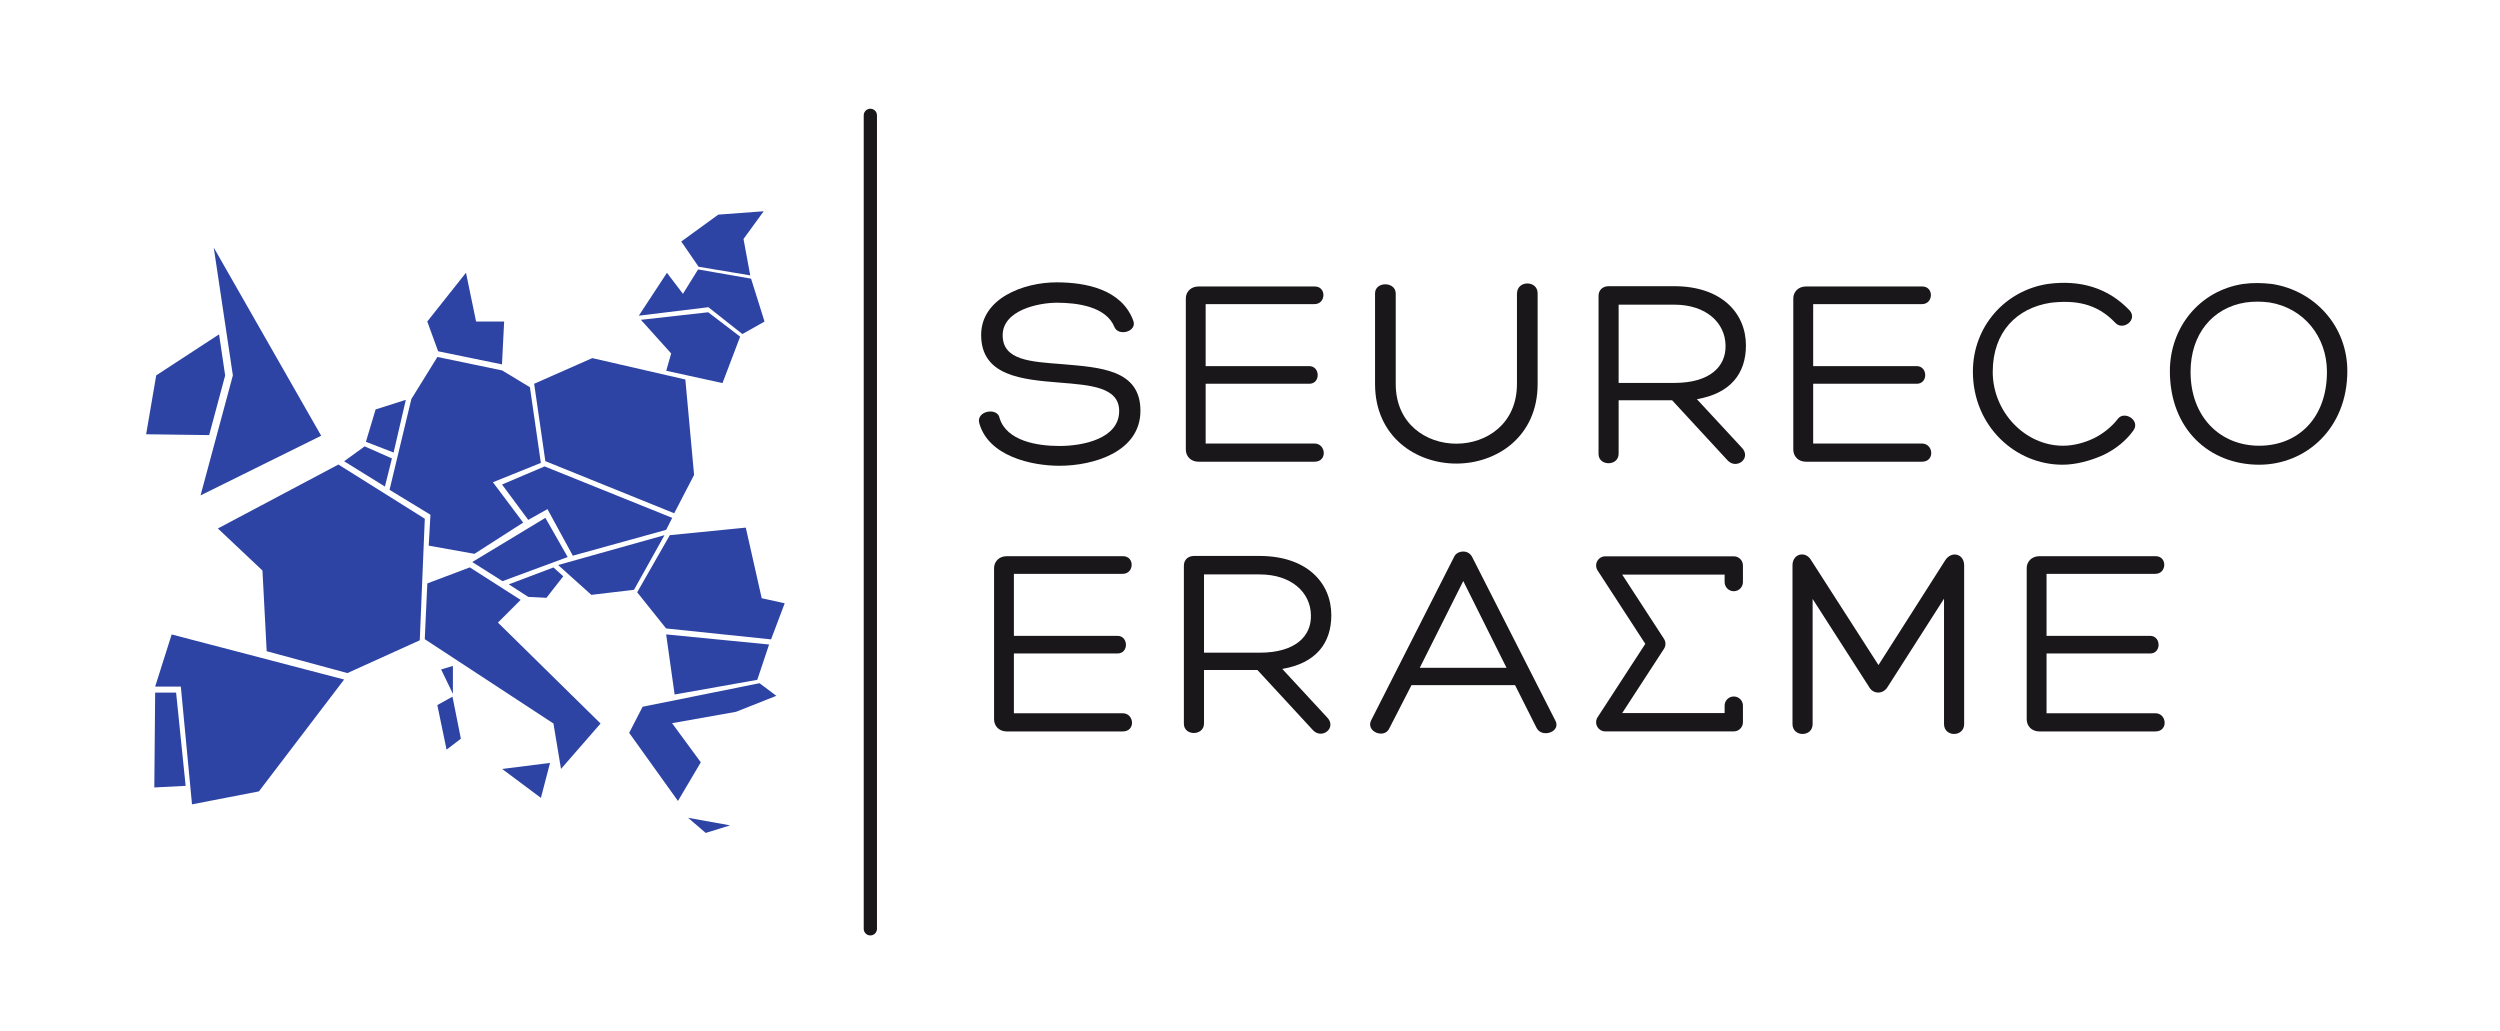 <?xml version="1.0" encoding="UTF-8"?><svg id="a" xmlns="http://www.w3.org/2000/svg" viewBox="0 0 592.29 244.34"><path d="M175.89,79.14l5.24-2.96-3.19-10.16-12.55-2.19-3.59,5.78-3.79-4.98-6.67,10.16,16.49-2.01,8.06,6.37Zm1.85-13.91l-1.59-8.61,4.78-6.57-10.76,.8-8.77,6.37,4.11,5.98,12.23,2.04Zm-6.57,25.53l4.18-11-7.57-5.78-15.94,1.79,7.17,7.97-1.17,4.1,13.32,2.92Zm-52.24-4.43l.51-10.16h-6.65l-2.39-11.56-9.17,11.56,2.57,7.05,15.13,3.11Zm40.8,35.27l4.71-9.08-2.07-22.61-22.05-5.07-13.77,6.08,2.65,18.33,30.53,12.35Zm-24.02,10.05l22.11-6.12,1.44-2.84-30.24-12.19-10.08,4.29,6.21,8.38,4.55-2.55,6.01,11.03Zm14.49,8.09l7.23-12.95-25.2,7.07,7.87,7.07,10.1-1.2Zm35.72,3.19l-5.46-1.2-3.77-16.73-18,1.79-7.73,13.53,6.85,8.57,24.87,2.59,3.23-8.56Zm-66.89-5.24l15.46-5.72-5.28-9.28-17.32,10.46,7.15,4.53Zm40.8,26.85l19.58-3.48,2.8-8.37-24.39-2.39,2.01,14.24Zm-30.37-22.91l3.98-5.1-2.32-2.09-10.58,4,4.61,2.97,4.31,.22Zm-27.48-19.69l-.41,7.33,10.83,1.94,11.55-7.4-7.17-9.56,11.36-4.58-2.59-17.93-6.58-3.98-15.34-3.19-6.17,9.96-5.17,21.52,9.69,5.9Zm-65.22,42.14l-.2,22.48,7.42-.38-2.26-22.1h-4.96Zm91.39,24.95l2.16-8.29-11.34,1.44,9.18,6.85Zm-4.79-46.9l-12.06-7.71-10.06,3.8-.61,13.21,30.49,19.98,1.79,10.76,9.37-10.76-24.31-23.91,5.38-5.38Zm-27.21-47.41l-7.16,2.28-2.3,7.67,6.56,2.54,2.9-12.49Zm56.1,72.72l-3.19,6.18,11.56,16.14,5.41-9.16-6.81-9.27,15.15-2.69,9.56-3.79-3.99-2.99-27.7,5.58Zm-48.64-.4l2.19,10.56,3.39-2.59-1.99-9.96-3.59,1.99Zm63.59,30.29l5.78-1.79-9.96-1.79,4.18,3.59Zm-59.9-39.57l-2.79,.84,2.79,5.77v-6.61Zm-59.8-40.39l28.59-14.14-25.45-44.58,4.53,30.29-7.66,28.44Zm45.36-8.76l-6.47-2.86-4.86,3.53,9.66,5.99,1.66-6.65Zm-56.1,54.05h6.08l2.65,27.9,15.85-3.07,20.19-26.5-40.86-10.68-3.91,12.35Zm16.58-73.73l-1.44-9.72-14.89,9.72-2.39,13.95,14.93,.2,3.8-14.15Zm26.82,21.13l-28.54,15.14,10.56,9.96,1,19.12,19.13,5.18,17.14-7.77,1.19-28.8-20.47-12.84Z" style="fill:#2d44a4;"/><path d="M206.2,221.62c-.87,0-1.57-.7-1.57-1.57V27.33c0-.87,.7-1.57,1.57-1.57s1.57,.7,1.57,1.57V220.05c0,.87-.7,1.57-1.57,1.57h0Z" style="fill:#1a171b;"/><g><path d="M236.82,99.07c1.7,5.42,8.94,6.59,14.17,6.59,5.55,0,14.16-1.7,14.16-8.29,0-5.68-6.85-6.13-14.03-6.72-9.01-.72-18.67-1.57-18.67-11.29,0-8.62,9.92-12.47,17.89-12.47,6.85,0,15.4,1.63,18.15,9.07,.98,2.61-3.46,3.79-4.44,1.57-1.96-4.96-8.94-5.81-13.64-5.81-4.37,0-12.86,1.76-12.86,7.7s6.53,6.27,14.1,6.85c8.94,.78,18.54,1.24,18.54,11.03s-11.16,13.05-19.19,13.05c-6.66,0-16.84-2.28-19-10.12-.78-2.87,4.31-3.85,4.83-1.18Z" style="fill:#1a171b;"/><path d="M285.64,105.08h25.78c2.74,0,3.13,4.31,0,4.31h-27.48c-1.83,0-3-1.3-3-2.87v-35.84c0-1.5,1.17-2.81,3-2.81h27.55c2.81,0,2.68,4.18-.07,4.18h-25.78v14.69h24.54c2.61,0,2.74,4.18,0,4.18h-24.54v14.17Z" style="fill:#1a171b;"/><path d="M359.4,69.56c0-3.2,4.89-3.2,4.89-.06v21.47c0,12.53-9.73,18.86-19.26,18.86s-19.26-6.33-19.26-18.86v-21.47c0-2.87,4.9-2.87,4.9,.06v21.41c0,18.86,28.72,18.86,28.72,0v-21.41Z" style="fill:#1a171b;"/><path d="M383.48,94.83v12.66c0,3-4.76,3-4.76,.07v-37.47c0-1.37,.98-2.29,2.41-2.29h15.47c11.29,0,17.04,6.4,17.04,14.04,0,6.59-3.59,11.36-11.62,12.73l10.58,11.42c2.48,2.48-1.11,5.35-3.26,3.13l-13.19-14.29h-12.66Zm0-4.11h13.19c8.55,0,12.27-3.98,12.14-8.88-.07-5.35-4.57-9.66-12.14-9.66h-13.19v18.54Z" style="fill:#1a171b;"/><path d="M429.56,105.08h25.78c2.74,0,3.13,4.31,0,4.31h-27.48c-1.83,0-3-1.3-3-2.87v-35.84c0-1.5,1.17-2.81,3-2.81h27.55c2.81,0,2.68,4.18-.06,4.18h-25.78v14.69h24.54c2.61,0,2.74,4.18,0,4.18h-24.54v14.17Z" style="fill:#1a171b;"/><path d="M498.42,107.75c-3.13,1.44-6.66,2.35-9.79,2.35-11.16,0-21.22-9.14-21.22-22.06,0-10.71,7.64-19.19,17.69-20.76,7.64-1.04,14.3,.85,19.45,6.27,1.96,2.22-1.57,4.9-3.39,2.94-4.44-4.7-9.6-5.42-15.34-4.76-8.03,1.24-13.71,6.92-13.71,16.38s7.64,17.49,16.64,17.49c2.42,0,5.09-.65,7.57-1.89,2.02-1.04,3.98-2.61,5.35-4.37,1.5-2.22,5.48,.2,3.79,2.61-1.76,2.48-4.24,4.44-7.05,5.81Z" style="fill:#1a171b;"/><path d="M514.08,87.91c0-10.25,6.92-19,17.3-20.63,2.42-.33,4.63-.26,6.92,0,10.05,1.57,17.82,9.92,17.82,20.63,0,13.58-9.79,22.19-20.89,22.19-11.75,0-21.15-8.36-21.15-22.19Zm4.9,.2c0,10.71,7.05,17.49,16.25,17.49s16.06-6.53,16.06-17.49c0-8.42-5.55-15.14-13.58-16.45-1.96-.26-3.85-.26-5.68,0-7.9,1.24-13.05,7.57-13.05,16.45Z" style="fill:#1a171b;"/><path d="M240.21,168.98h25.78c2.74,0,3.13,4.31,0,4.31h-27.48c-1.83,0-3-1.3-3-2.87v-35.84c0-1.5,1.17-2.81,3-2.81h27.55c2.81,0,2.68,4.18-.07,4.18h-25.78v14.69h24.54c2.61,0,2.74,4.18,0,4.18h-24.54v14.16Z" style="fill:#1a171b;"/><path d="M285.25,158.74v12.66c0,3-4.77,3-4.77,.07v-37.47c0-1.37,.98-2.29,2.42-2.29h15.47c11.29,0,17.04,6.4,17.04,14.04,0,6.59-3.59,11.36-11.62,12.73l10.57,11.42c2.48,2.48-1.11,5.35-3.26,3.13l-13.19-14.29h-12.66Zm0-4.11h13.19c8.55,0,12.27-3.98,12.14-8.88-.07-5.35-4.57-9.66-12.14-9.66h-13.19v18.54Z" style="fill:#1a171b;"/><path d="M334.4,162.33l-5.29,10.31c-1.18,2.42-5.48,.72-4.31-1.89l19.71-38.84c.39-.85,1.31-1.24,2.15-1.24s1.63,.39,2.09,1.24l19.65,38.64c1.7,2.81-3.13,4.44-4.37,1.89l-5.09-10.12h-24.54Zm12.27-24.67l-10.31,20.56h20.56l-10.25-20.56Z" style="fill:#1a171b;"/><path d="M460.84,132.76c1.5-2.35,4.5-1.57,4.5,1.18v37.6c0,3.13-4.77,3.13-4.77,0v-29.7l-13.31,20.82c-1.05,1.89-3.53,1.89-4.5,0l-13.32-20.76v29.64c0,3.13-4.77,3.13-4.77,0v-37.6c0-2.81,3.13-3.53,4.44-1.18l15.93,24.8,15.8-24.8Z" style="fill:#1a171b;"/><path d="M484.86,168.98h25.78c2.74,0,3.13,4.31,0,4.31h-27.48c-1.83,0-3-1.3-3-2.87v-35.84c0-1.5,1.17-2.81,3-2.81h27.55c2.8,0,2.67,4.18-.07,4.18h-25.78v14.69h24.54c2.61,0,2.74,4.18,0,4.18h-24.54v14.16Z" style="fill:#1a171b;"/><path d="M410.76,173.28h-30.44c-.8,0-1.53-.44-1.91-1.14-.38-.7-.35-1.55,.09-2.22l11.3-17.38-11.3-17.38c-.43-.67-.47-1.52-.09-2.22,.38-.7,1.11-1.14,1.91-1.14h30.44c1.2,0,2.17,.97,2.17,2.17v3.93c0,1.2-.97,2.17-2.17,2.17s-2.17-.97-2.17-2.17v-1.76h-24.26l9.89,15.21c.47,.72,.47,1.65,0,2.37l-9.89,15.21h24.26v-1.75c0-1.2,.97-2.17,2.17-2.17s2.17,.97,2.17,2.17v3.93c0,1.2-.97,2.17-2.17,2.17h0Z" style="fill:#1a171b;"/></g></svg>